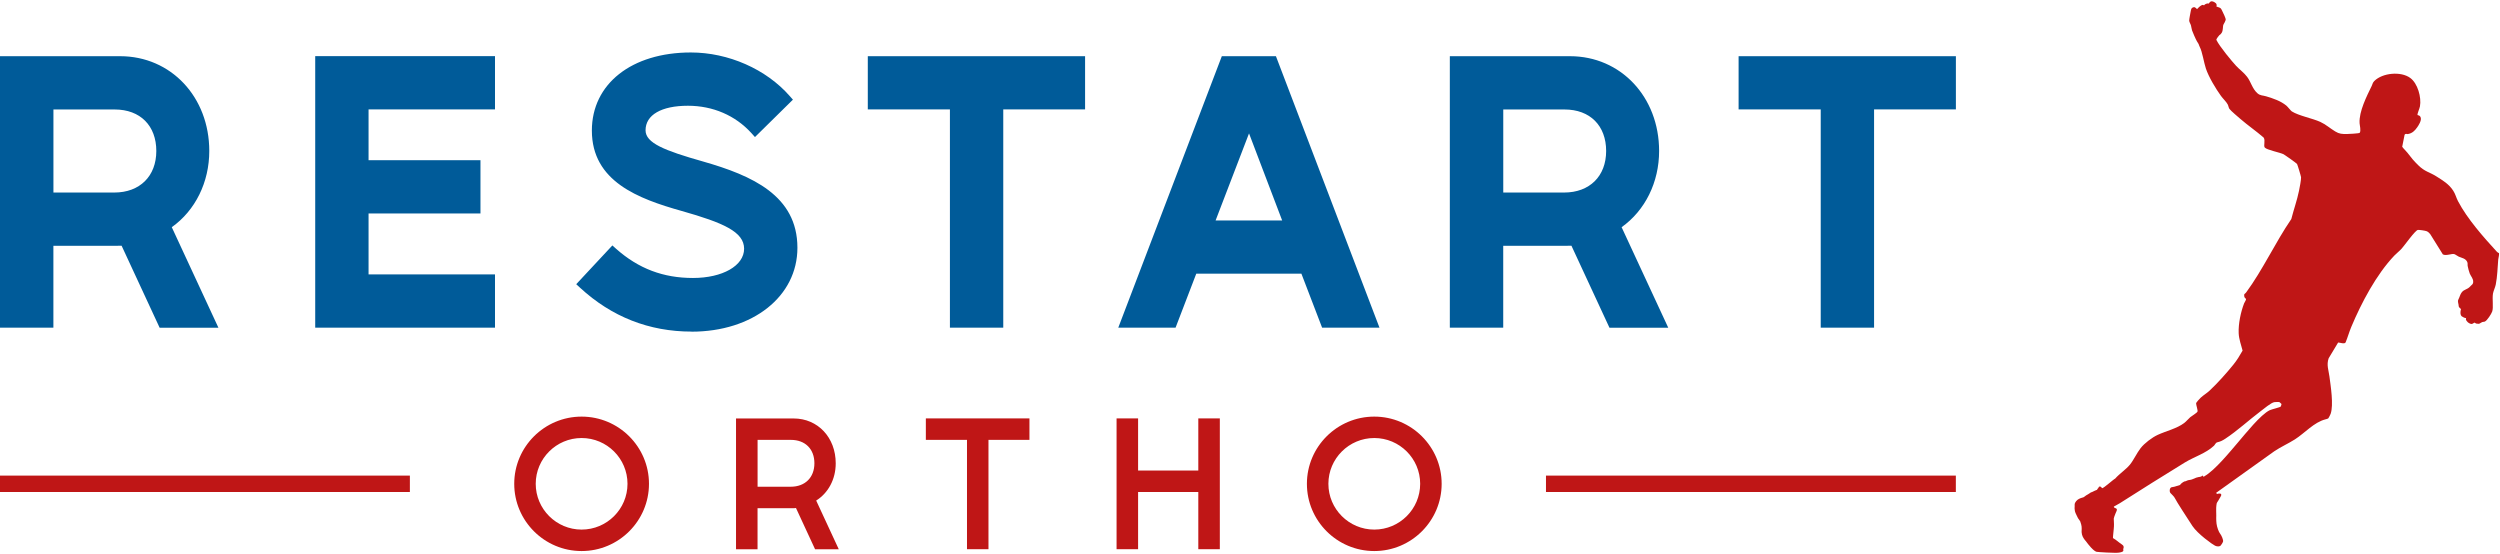<?xml version="1.0" encoding="UTF-8" standalone="no"?><svg width="690" height="153" viewBox="0 0 690 153" fill="none" xmlns="http://www.w3.org/2000/svg">
<g clip-path="url(#clip0_1_132)">
<path d="M44.055 90.445L33.564 67.822C33.167 67.834 32.746 67.834 32.348 67.834H14.736V90.445H0V15.51H33.155C47.177 15.51 57.761 26.757 57.761 41.672C57.761 50.291 53.914 58.081 47.411 62.706L60.287 90.457H44.055V90.445ZM31.541 53.141C38.581 53.141 43.142 48.633 43.142 41.672C43.142 34.711 38.734 30.215 31.646 30.215H14.747V53.141H31.553H31.541ZM136.62 90.445V75.741H101.722V58.922H132.609V44.218H101.722V30.191H136.62V15.498H86.999V90.433H136.62V90.445ZM190.861 91.543C207.795 91.543 220.087 81.802 220.087 68.383C220.087 53.982 207.585 48.446 194.065 44.58C183.294 41.532 178.172 39.453 178.172 35.961C178.172 31.721 182.546 29.187 189.867 29.187C196.755 29.187 202.954 31.861 207.363 36.708L208.368 37.83L218.847 27.505L217.946 26.489C211.456 19.084 201.024 14.482 190.674 14.482C174.336 14.482 163.355 23.148 163.355 36.031C163.355 50.069 176.16 54.858 188.171 58.233C199.574 61.468 205.374 63.968 205.374 68.651C205.374 73.335 199.433 76.722 191.259 76.722C183.084 76.722 176.254 74.164 170.056 68.675L169.015 67.74L159.039 78.439L160.103 79.42C168.804 87.444 179.154 91.52 190.873 91.52M276.9 90.445V30.203H299.483V15.51H239.512V30.203H262.177V90.445H276.9ZM364.905 90.445L359.186 75.531H330.171L324.452 90.445H308.64L337.223 15.51H352.157L380.74 90.445H364.916H364.905ZM353.876 60.849L344.731 36.813L335.504 60.849H353.876ZM444.208 90.445L433.718 67.822C433.32 67.834 432.899 67.834 432.501 67.834H414.889V90.445H400.153V15.51H433.308C447.33 15.51 457.914 26.757 457.914 41.672C457.914 50.291 454.067 58.081 447.564 62.706L460.44 90.457H444.208V90.445ZM431.694 53.141C438.735 53.141 443.296 48.633 443.296 41.672C443.296 34.711 438.887 30.215 431.8 30.215H414.9V53.141H431.706H431.694ZM517.243 90.445V30.203H539.826V15.51H479.854V30.203H502.519V90.445H517.243Z" fill="#005B99"/>
<path d="M141.929 133.53C141.929 123.311 150.268 114.984 160.524 114.984C170.781 114.984 179.119 123.311 179.119 133.53C179.119 143.75 170.781 152.089 160.524 152.089C150.268 152.089 141.929 143.762 141.929 133.53ZM160.524 146.167C167.506 146.167 173.19 140.503 173.19 133.53C173.19 126.558 167.506 120.893 160.524 120.893C153.543 120.893 147.859 126.569 147.859 133.53C147.859 140.491 153.543 146.167 160.524 146.167ZM203.152 115.497H219.046C225.735 115.497 230.659 120.765 230.659 127.878C230.659 132.339 228.542 136.1 225.267 138.155L231.501 151.598H224.963L219.689 140.211C219.338 140.269 218.987 140.269 218.636 140.269H209.082V151.598H203.141V115.497H203.152ZM209.093 134.336H218.239C222.215 134.336 224.776 131.778 224.776 127.866C224.776 123.953 222.262 121.407 218.286 121.407H209.093V134.336ZM266.89 121.407V151.587H272.819V121.407H284.128V115.486H255.534V121.407H266.89ZM314.114 151.587V135.785H330.732V151.587H336.673V115.486H330.732V129.875H314.114V115.486H308.173V151.587H314.114ZM360.706 133.53C360.706 123.311 369.045 114.984 379.301 114.984C389.558 114.984 397.896 123.311 397.896 133.53C397.896 143.75 389.558 152.089 379.301 152.089C369.045 152.089 360.706 143.762 360.706 133.53ZM379.301 146.167C386.283 146.167 391.967 140.503 391.967 133.53C391.967 126.558 386.283 120.893 379.301 120.893C372.319 120.893 366.636 126.569 366.636 133.53C366.636 140.491 372.319 146.167 379.301 146.167ZM113.137 131.265H0V135.796H113.125V131.265H113.137ZM539.814 131.265H426.689V135.796H539.814V131.265Z" fill="#BF1616"/>
<path fill-rule="evenodd" clip-rule="evenodd" d="M689.684 69.866C689.509 69.749 689.31 69.668 689.17 69.516C685.451 65.463 680.948 60.383 678.399 55.501C677.907 54.554 677.709 53.597 677.1 52.651C675.908 50.794 674.235 49.824 672.493 48.715C670.423 47.407 669.323 47.453 667.44 45.608C666.084 44.277 665.581 43.634 664.447 42.151C664.037 41.614 663.406 41.088 663.008 40.504L663.663 37.222C663.944 36.732 664.271 37.059 664.564 37C665.756 36.79 666.435 36.148 667.136 35.155C667.593 34.513 668.306 33.345 668.142 32.562C667.967 31.721 667.242 31.838 667.23 31.745C667.172 31.289 667.803 29.958 667.908 29.35C668.353 26.898 667.3 23.02 665.23 21.514C662.657 19.622 657.582 20.089 655.313 22.355C654.845 22.822 654.822 23.23 654.611 23.674C653.208 26.571 651.056 30.764 651.243 33.999C651.278 34.606 651.699 36.136 651.266 36.662C651.126 36.837 648.179 36.989 647.735 36.989C646.425 36.989 645.676 36.989 644.518 36.276C643.197 35.482 641.875 34.314 640.413 33.648C638.238 32.656 634.437 31.955 632.531 30.74C632.25 30.565 631.397 29.444 631.022 29.14C629.385 27.82 627.467 27.201 625.491 26.594C624.555 26.302 623.83 26.431 623.047 25.741C621.631 24.48 621.281 22.646 620.216 21.221C619.363 20.077 618.146 19.224 617.176 18.185C616.111 17.04 612.615 12.871 611.714 11.002C611.702 10.652 612.568 9.682 612.568 9.682C612.568 9.682 613.246 9.332 613.422 8.444C613.597 7.557 613.492 7.089 613.702 6.716C613.913 6.354 614.182 5.91 614.287 5.513C614.392 5.104 613.656 3.726 613.352 3.06C613.047 2.406 612.954 2.254 612.556 2.091C612.159 1.939 611.726 1.799 611.726 1.799C611.726 1.799 611.983 1.273 611.55 0.876C611.118 0.479 610.486 0.245 610.17 0.409C609.855 0.572 609.621 0.993 609.621 0.993C609.621 0.993 609.375 0.864 608.896 1.051C608.416 1.238 608.299 1.507 608.299 1.507C608.299 1.507 608.077 1.168 607.539 1.495C607.001 1.822 606.381 2.523 606.381 2.523C606.381 2.523 605.855 1.88 605.481 1.986C605.107 2.091 604.802 2.172 604.686 2.862C604.557 3.551 604.206 5.314 604.218 5.688C604.218 6.073 604.615 6.646 604.709 7.031C604.814 7.428 604.896 8.047 605.001 8.374C605.107 8.701 605.995 10.815 606.358 11.411C606.709 12.007 606.814 12.042 606.966 12.579C606.966 12.602 606.978 12.614 607.001 12.626C607.048 12.766 607.095 12.883 607.13 12.953C607.831 14.237 608.288 17.332 608.826 18.921C609.609 21.257 611.527 24.445 612.989 26.477C613.527 27.225 614.451 28.066 614.848 28.825C615.047 29.21 615.117 29.782 615.316 30.04C615.749 30.635 617.702 32.259 618.369 32.843C620.439 34.63 622.707 36.183 624.766 37.97C625.315 38.741 624.66 40.247 625.081 40.726C625.655 41.392 629.268 42.069 630.286 42.583C630.637 42.758 633.853 45.059 633.981 45.246C634.11 45.445 635.081 48.657 635.092 48.925C635.127 49.626 634.695 51.845 634.531 52.639C634.005 55.232 633.057 57.871 632.402 60.453C628.017 66.865 624.508 74.503 619.936 80.716C619.597 81.183 619.269 81.008 619.421 81.838C619.503 82.27 619.854 82.375 619.889 82.503C619.971 82.83 619.503 83.368 619.374 83.718C618.439 86.147 617.76 89.394 617.877 91.987C617.948 93.599 618.544 95.21 618.953 96.764C618.193 98.107 617.386 99.45 616.404 100.653C614.556 102.942 611.96 105.85 609.82 107.836C609.095 108.513 608.124 109.086 607.41 109.751C607.13 110.008 606.136 111.071 606.124 111.328C606.124 111.795 606.65 113.279 606.51 113.594C606.335 113.979 604.978 114.762 604.522 115.136C603.937 115.638 603.446 116.292 602.826 116.759C600.85 118.266 597.797 118.978 595.54 120.018C593.95 120.753 591.868 122.33 590.804 123.697C589.728 125.086 588.897 126.978 587.845 128.263C586.746 129.595 584.956 130.751 583.787 132.094C583.307 132.304 580.734 134.652 580.208 134.745L579.834 134.371C579.623 134.173 579.273 134.266 579.202 134.547C579.202 134.558 579.202 134.582 579.191 134.593C579.167 134.675 579.109 134.745 579.039 134.792C578.992 134.827 578.945 134.874 578.91 134.944C578.851 135.107 578.781 135.189 578.781 135.189C578.781 135.189 578.36 135.329 578.185 135.423C578.021 135.516 577.659 135.668 577.448 135.785C577.226 135.901 577.156 135.82 576.84 136.077C576.524 136.322 576.197 136.462 575.752 136.742C575.448 136.941 575.249 137.093 575.168 137.175C575.121 137.21 575.074 137.233 575.016 137.256C574.747 137.326 573.893 137.548 573.402 137.945C572.805 138.424 572.571 139.043 572.606 139.265C572.641 139.475 572.583 140.153 572.583 140.293C572.583 140.433 572.606 140.491 572.653 140.924C572.7 141.356 573.027 141.975 573.109 142.162C573.191 142.349 573.448 142.862 573.53 143.014C573.6 143.154 573.998 143.68 574.103 143.832C574.127 143.855 574.138 143.89 574.15 143.925C574.244 144.159 574.595 145.152 574.548 145.887C574.501 146.728 574.501 147.055 574.618 147.487C574.723 147.92 574.84 148.153 575.074 148.55C575.308 148.947 575.448 149.041 575.659 149.321C575.659 149.321 575.682 149.344 575.694 149.356C576.407 150.337 577.787 152.077 578.653 152.299C578.957 152.381 583.775 152.673 584.781 152.533C585.798 152.393 585.997 152.183 586.044 151.972C586.091 151.762 585.974 151.75 586.02 151.517C586.067 151.283 586.196 151.166 586.091 150.769C585.997 150.372 585.05 149.928 584.36 149.309C584.056 149.029 583.611 148.784 583.179 148.504C583.179 148.328 583.179 148.141 583.202 147.943C583.342 146.366 583.483 145.467 583.459 144.638C583.436 143.949 583.412 143.4 583.401 143.224C583.401 143.189 583.401 143.154 583.401 143.119C583.448 142.944 583.588 142.36 583.834 141.823C584.126 141.181 584.383 140.702 584.208 140.456C584.114 140.328 583.88 140.246 583.693 140.188C583.529 140.141 583.412 139.989 583.424 139.814C583.974 139.487 584.559 139.207 585.085 138.88C591.026 135.107 597.014 131.311 603.025 127.644C605.68 126.032 608.779 125.145 611.048 123.031C611.34 122.762 611.492 122.178 612.018 122.061C612.814 121.886 613.422 121.594 614.194 121.08C617.456 118.931 620.743 115.906 623.912 113.512C624.742 112.881 626.847 111.106 627.736 110.989C627.97 110.954 629.011 110.919 629.151 111.001C629.186 111.024 629.701 111.468 629.701 111.503C629.701 111.585 629.537 112.134 629.479 112.216C629.327 112.414 626.964 112.975 626.461 113.208C623.947 114.4 619.69 119.772 617.749 122.026C615.433 124.724 611.352 129.781 608.393 131.463C608.334 131.498 608.311 131.568 608.276 131.638C608.019 131.358 607.843 131.206 607.808 131.276C607.633 131.639 606.756 131.674 606.756 131.674C606.756 131.674 606.779 131.709 606.51 131.744C606.229 131.779 606.077 131.872 605.645 132.059C605.212 132.246 604.732 132.444 604.253 132.479C603.773 132.526 603.563 132.701 603.259 132.806C602.955 132.923 603.118 132.736 602.557 133.063C601.996 133.39 601.668 133.858 601.668 133.858C601.668 133.858 600.814 134.126 600.206 134.313C599.598 134.488 599.247 134.383 599.025 134.71C598.803 135.037 598.768 135.691 599.002 136.03C599.247 136.357 600.054 136.953 600.347 137.63C600.639 138.307 603.656 142.944 605.095 145.152C606.545 147.359 610.72 150.326 611.363 150.618C611.995 150.909 612.521 150.816 612.755 150.688C612.989 150.547 613.012 150.419 613.012 150.419C613.012 150.419 613.363 149.998 613.55 149.52C613.726 149.041 613.094 147.698 612.743 147.277C612.392 146.857 611.89 145.549 611.761 144.521C611.632 143.493 611.691 142.255 611.691 142.255C611.691 142.255 611.621 139.919 611.714 139.592C611.796 139.253 611.738 138.926 611.936 138.658C612.135 138.389 612.299 138.074 612.685 137.42C613.071 136.766 613.211 136.532 612.942 136.31C612.661 136.088 611.878 136.334 611.878 136.334C611.878 136.334 611.796 136.217 611.656 136.018L627.689 124.561C629.502 123.334 631.56 122.435 633.397 121.267C636.133 119.515 638.671 116.537 641.817 115.743C642.051 115.684 642.472 115.591 642.636 115.427C642.764 115.299 643.185 114.4 643.267 114.189C644.097 111.725 643.279 106.598 642.928 103.935C642.694 102.148 642.074 100.723 642.706 98.889L645.325 94.533C645.852 94.533 647.009 95.035 647.372 94.533C647.957 93.143 648.366 91.625 648.951 90.235C651.734 83.601 655.863 75.764 660.845 70.532C661.488 69.866 662.26 69.294 662.891 68.582C663.628 67.764 666.587 63.571 667.323 63.466C667.721 63.407 669.335 63.653 669.733 63.805C670.119 63.945 670.505 64.307 670.75 64.634L674.224 70.205C675.089 70.695 676.679 69.948 677.346 70.123C677.674 70.205 678.247 70.672 678.621 70.836C679.463 71.209 680.515 71.303 680.96 72.319C681.135 72.716 681.007 73.02 681.077 73.405C681.205 74.024 681.416 74.912 681.65 75.496C681.977 76.302 682.691 76.932 682.597 77.89C682.574 78.147 682.515 78.439 682.012 78.813C681.966 78.848 681.907 78.918 681.849 78.988C680.878 80.062 680.118 79.759 679.393 80.751C679.007 81.277 678.89 81.919 678.516 82.655C678.211 83.239 678.586 83.776 678.609 84.524C678.609 84.722 678.901 85.049 679.229 85.295C679.03 86.101 678.972 86.848 679.428 87.292C679.545 87.409 680.317 87.794 680.434 87.794C680.515 87.794 680.586 87.759 680.656 87.724C680.515 88.261 680.656 88.343 680.773 88.553C680.784 88.577 681.124 88.974 681.159 88.985C681.895 89.488 682.188 89.581 682.843 89.102C682.948 89.032 682.889 89.067 682.913 89.055C683.018 88.985 683.252 89.266 683.416 89.301C684.515 89.534 684.41 89.16 685.1 88.892C685.334 88.799 685.568 88.857 685.837 88.74C686.456 88.46 687.603 86.661 687.836 86.007C688.246 84.909 687.813 82.492 688.059 81.043C688.176 80.331 688.667 79.338 688.83 78.532C689.275 76.266 689.322 73.931 689.509 71.63C689.556 71.093 689.789 70.509 689.731 69.925L689.708 69.773L689.684 69.866Z" fill="#BF1616"/>
</g>
<defs>
<clipPath id="clip0_1_132">
<rect width="690" height="153" fill="white"/>
</clipPath>
</defs>
</svg>
